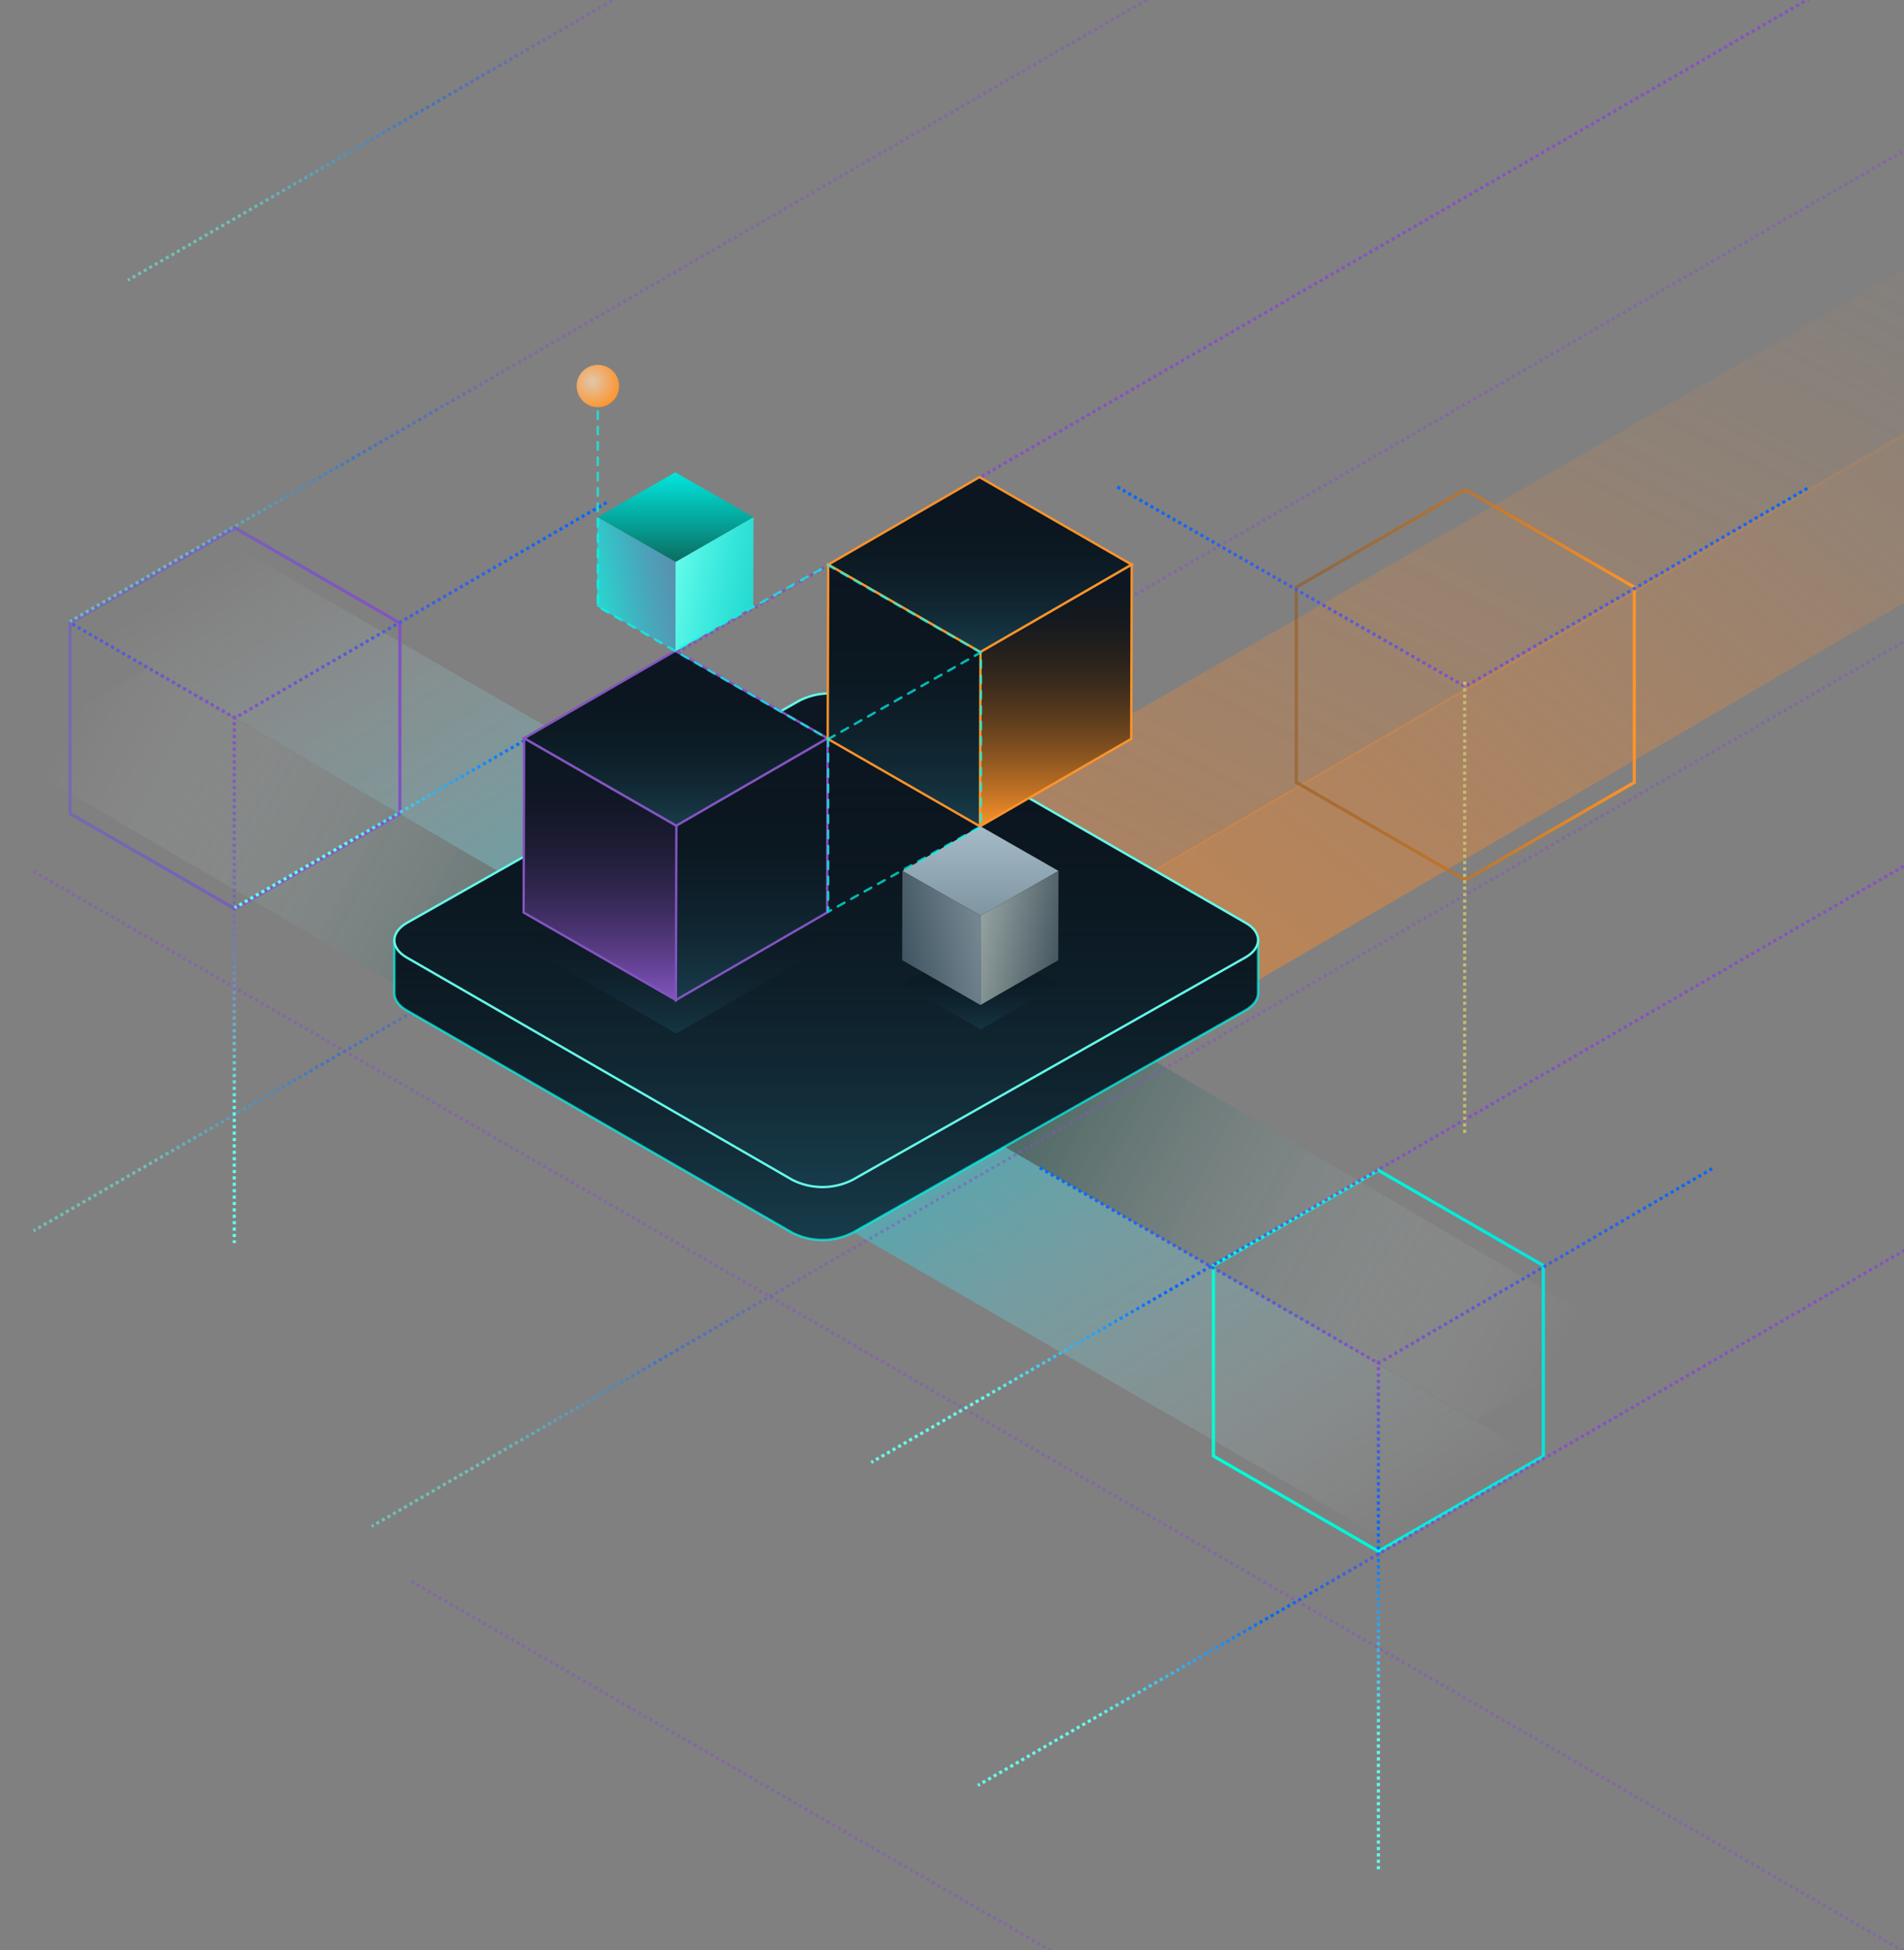<svg width="625" height="640" viewBox="0 0 625 640" fill="none" xmlns="http://www.w3.org/2000/svg">
<rect x="0" y="0" width="625" height="640" fill="#808080" stroke="none"/>
<g style="mix-blend-mode:luminosity">
<path opacity="0.4" d="M765.454 62.051L272.013 347.817L223.771 319.37L717.522 35L765.454 62.051Z" fill="url(#paint0_linear_749_581)"/>
<path opacity="0.6" d="M763.113 117.177L271.973 404.059V347.637L763.113 61.763L763.113 117.177Z" fill="url(#paint1_linear_749_581)"/>
<path d="M271.988 404.069L223.364 375.911L223.364 319.596L223.432 319.556L271.988 347.674V404.069Z" fill="url(#paint2_linear_749_581)"/>
<path d="M271.989 404.048V347.319L320.614 319.561V375.912L271.989 404.048Z" fill="url(#paint3_linear_749_581)"/>
<path d="M320.595 319.586L271.991 347.731L223.385 319.584L271.989 291.439L320.595 319.586Z" fill="url(#paint4_linear_749_581)"/>
</g>
<path opacity="0.548" d="M26.707 206.139L222.385 320.326L271.19 291.524L69.375 174.943L26.707 206.139Z" fill="url(#paint5_linear_749_581)"/>
<path opacity="0.548" d="M0 246.88L222.422 377.272V320.145L48.688 219.247L0 246.88Z" fill="url(#paint6_linear_749_581)"/>
<path opacity="0.548" d="M506.453 479.373L310.775 365.185L261.969 393.988L463.784 510.568L506.453 479.373Z" fill="url(#paint7_linear_749_581)"/>
<path opacity="0.548" d="M533.16 438.631L310.738 308.24V365.366L484.471 466.264L533.16 438.631Z" fill="url(#paint8_linear_749_581)"/>
<path fill-rule="evenodd" clip-rule="evenodd" d="M452.467 384.105L398.321 415.367V477.889L452.467 509.151L506.614 477.889V415.367L452.467 384.105Z" stroke="url(#paint9_linear_749_581)" stroke-width="1.046"/>
<path fill-rule="evenodd" clip-rule="evenodd" d="M77.114 173.231L22.968 204.492V267.015L77.114 298.276L131.26 267.015V204.492L77.114 173.231Z" stroke="url(#paint10_linear_749_581)" stroke-width="1.046"/>
<path fill-rule="evenodd" clip-rule="evenodd" d="M480.994 160.682L425.513 192.714V256.778L480.994 288.81L536.475 256.778V192.714L480.994 160.682Z" stroke="url(#paint11_linear_749_581)" stroke-width="1.046"/>
<path d="M341.331 383.265L452.468 447.424L562.538 383.265" stroke="url(#paint12_linear_749_581)" stroke-width="1.046" stroke-dasharray="1.05"/>
<path d="M366.757 159.821L480.953 225.313L594.054 159.821" stroke="url(#paint13_linear_749_581)" stroke-width="1.046" stroke-dasharray="1.05"/>
<path d="M23.738 204.821L77.11 235.641L199.412 164.755" stroke="url(#paint14_linear_749_581)" stroke-width="1.046" stroke-dasharray="1.05"/>
<path d="M452.467 446.561V614.442" stroke="url(#paint15_linear_749_581)" stroke-width="1.046" stroke-dasharray="1.05"/>
<path opacity="0.5" d="M864.674 -383L42 91.971" stroke="url(#paint16_linear_749_581)" stroke-width="1.046" stroke-dasharray="1.05"/>
<g style="mix-blend-mode:luminosity" opacity="0.5">
<path d="M833.674 -71L11 403.971" stroke="url(#paint17_linear_749_581)" stroke-width="1.046" stroke-dasharray="1.05"/>
</g>
<g style="mix-blend-mode:luminosity" opacity="0.5">
<path d="M11 286L833.674 760.971" stroke="url(#paint18_linear_749_581)" stroke-width="1.046" stroke-dasharray="1.05"/>
</g>
<g style="mix-blend-mode:luminosity" opacity="0.5">
<path d="M944.674 26L122 500.971" stroke="url(#paint19_linear_749_581)" stroke-width="1.046" stroke-dasharray="1.05"/>
</g>
<g style="mix-blend-mode:luminosity" opacity="0.5">
<path d="M135 519L957.674 993.971" stroke="url(#paint20_linear_749_581)" stroke-width="1.046" stroke-dasharray="1.05"/>
</g>
<path opacity="0.5" d="M845.674 -271L23 203.971" stroke="url(#paint21_linear_749_581)" stroke-width="1.046" stroke-dasharray="1.05"/>
<path d="M899.674 -177L77 297.971" stroke="url(#paint22_linear_749_581)" stroke-width="1.046" stroke-dasharray="1.05"/>
<path d="M1108.67 5L286 479.971" stroke="url(#paint23_linear_749_581)" stroke-width="1.046" stroke-dasharray="1.05"/>
<path d="M1143.67 111L321 585.971" stroke="url(#paint24_linear_749_581)" stroke-width="1.046" stroke-dasharray="1.05"/>
<path d="M480.791 223.772L480.791 372.5" stroke="url(#paint25_linear_749_581)" stroke-width="1.046" stroke-dasharray="1.05"/>
<path d="M76.902 234.871V408" stroke="url(#paint26_linear_749_581)" stroke-width="1.046" stroke-dasharray="1.05"/>
<path fill-rule="evenodd" clip-rule="evenodd" d="M412.986 325.951C412.947 327.987 411.556 330.027 408.813 331.59L279.796 404.636C273.614 407.738 266.33 407.738 260.148 404.636L133.46 331.59C130.763 330.024 129.433 327.987 129.444 325.951H129.444V308.591H141.017V316.042L262.478 247.274C268.669 244.16 275.969 244.16 282.16 247.274L401.414 315.939V308.591H412.987V325.951H412.986Z" fill="#0D1824"/>
<path fill-rule="evenodd" clip-rule="evenodd" d="M412.986 325.951C412.947 327.987 411.556 330.027 408.813 331.59L279.796 404.636C273.614 407.738 266.33 407.738 260.148 404.636L133.46 331.59C130.763 330.024 129.433 327.987 129.444 325.951H129.444V308.591H141.017V316.042L262.478 247.274C268.669 244.16 275.969 244.16 282.16 247.274L401.414 315.939V308.591H412.987V325.951H412.986Z" fill="url(#paint27_linear_749_581)"/>
<path d="M408.813 331.59L409.003 331.925L409.004 331.925L408.813 331.59ZM412.986 325.951V325.565H412.608L412.601 325.943L412.986 325.951ZM279.796 404.636L279.969 404.981L279.977 404.976L279.986 404.971L279.796 404.636ZM260.148 404.636L259.955 404.97L259.965 404.976L259.975 404.981L260.148 404.636ZM133.46 331.59L133.267 331.923L133.268 331.924L133.46 331.59ZM129.444 325.951L129.829 325.953L129.831 325.565H129.444V325.951ZM129.444 325.951H129.058V326.336H129.444V325.951ZM129.444 308.591V308.206H129.058V308.591H129.444ZM141.017 308.591H141.402V308.206H141.017V308.591ZM141.017 316.042H140.632V316.702L141.207 316.377L141.017 316.042ZM262.478 247.274L262.304 246.929L262.296 246.934L262.288 246.938L262.478 247.274ZM282.16 247.274L282.353 246.94L282.343 246.934L282.334 246.929L282.16 247.274ZM401.414 315.939L401.222 316.273L401.799 316.606V315.939H401.414ZM401.414 308.591V308.206H401.029V308.591H401.414ZM412.987 308.591H413.372V308.206H412.987V308.591ZM412.987 325.951V326.336H413.372V325.951H412.987ZM409.004 331.925C411.815 330.323 413.329 328.179 413.371 325.958L412.601 325.943C412.566 327.794 411.298 329.731 408.622 331.255L409.004 331.925ZM279.986 404.971L409.003 331.925L408.623 331.255L279.606 404.301L279.986 404.971ZM259.975 404.981C266.266 408.137 273.678 408.137 279.969 404.981L279.623 404.292C273.549 407.34 266.394 407.34 260.32 404.292L259.975 404.981ZM133.268 331.924L259.955 404.97L260.34 404.302L133.653 331.256L133.268 331.924ZM129.058 325.949C129.047 328.171 130.499 330.316 133.267 331.923L133.654 331.257C131.027 329.731 129.819 327.802 129.829 325.953L129.058 325.949ZM129.444 326.336H129.444V325.565H129.444V326.336ZM129.058 308.591V325.951H129.829V308.591H129.058ZM141.017 308.206H129.444V308.976H141.017V308.206ZM141.402 316.042V308.591H140.632V316.042H141.402ZM262.288 246.938L140.827 315.706L141.207 316.377L262.667 247.609L262.288 246.938ZM282.334 246.929C276.033 243.761 268.605 243.761 262.304 246.929L262.651 247.618C268.733 244.559 275.905 244.559 281.987 247.618L282.334 246.929ZM401.606 315.606L282.353 246.94L281.968 247.607L401.222 316.273L401.606 315.606ZM401.799 315.939V308.591H401.029V315.939H401.799ZM401.414 308.976H412.987V308.206H401.414V308.976ZM412.602 308.591V325.951H413.372V308.591H412.602ZM412.987 325.565H412.986V326.336H412.987V325.565Z" fill="#00FFF2" fill-opacity="0.699"/>
<path d="M409.022 302.96C414.377 306.056 414.308 311.1 408.813 314.23L279.796 387.276C273.614 390.379 266.33 390.379 260.148 387.276L133.46 314.23C128.07 311.1 128.14 306.091 133.46 302.96L262.478 229.914C268.669 226.8 275.969 226.8 282.16 229.914L409.022 302.96Z" fill="#0D1824"/>
<path d="M409.022 302.96C414.377 306.056 414.308 311.1 408.813 314.23L279.796 387.276C273.614 390.379 266.33 390.379 260.148 387.276L133.46 314.23C128.07 311.1 128.14 306.091 133.46 302.96L262.478 229.914C268.669 226.8 275.969 226.8 282.16 229.914L409.022 302.96Z" fill="url(#paint28_linear_749_581)"/>
<path d="M409.022 302.96C414.377 306.056 414.308 311.1 408.813 314.23L279.796 387.276C273.614 390.379 266.33 390.379 260.148 387.276L133.46 314.23C128.07 311.1 128.14 306.091 133.46 302.96L262.478 229.914C268.669 226.8 275.969 226.8 282.16 229.914L409.022 302.96Z" stroke="#64FAE9" stroke-width="0.77"/>
<g style="mix-blend-mode:luminosity">
<g opacity="0.7">
<path d="M271.675 310.502L222.024 339.236L172.044 310.502L221.695 281.78L271.675 310.502Z" fill="#0D1824"/>
<path d="M271.675 310.502L222.024 339.236L172.044 310.502L221.695 281.78L271.675 310.502Z" fill="url(#paint29_linear_749_581)"/>
</g>
<g opacity="0.7">
<path d="M347.464 323.109L321.929 337.827L296.225 323.109L321.76 308.398L347.464 323.109Z" fill="#0D1824"/>
<path d="M347.464 323.109L321.929 337.827L296.225 323.109L321.76 308.398L347.464 323.109Z" fill="url(#paint30_linear_749_581)"/>
</g>
<path d="M270.949 243.063L270.785 300.228L220.805 271.505L220.969 214.329L270.949 243.063Z" fill="#0D1824"/>
<path d="M270.949 243.063L270.785 300.228L220.805 271.505L220.969 214.329L270.949 243.063Z" fill="url(#paint31_linear_749_581)"/>
<path d="M271.675 242.313L222.024 271.047L172.044 242.313L221.695 213.59L271.675 242.313Z" fill="#0D1824"/>
<path d="M271.675 242.313L222.024 271.047L172.044 242.313L221.695 213.59L271.675 242.313Z" fill="url(#paint32_linear_749_581)"/>
<path d="M271.675 242.313L222.024 271.047L172.044 242.313L221.695 213.59L271.675 242.313Z" stroke="#8354C0" stroke-width="0.77"/>
<path d="M271.51 299.489L221.859 328.212V271.079L271.674 242.313L271.51 299.489Z" fill="#0D1824"/>
<path d="M271.51 299.489L221.859 328.212V271.079L271.674 242.313L271.51 299.489Z" fill="url(#paint33_linear_749_581)"/>
<path d="M271.51 299.489L221.859 328.212V271.079L271.674 242.313L271.51 299.489Z" stroke="#8354C0" stroke-width="0.77"/>
<path d="M222.023 271.047L221.859 328.212L171.879 299.489L172.043 242.313L222.023 271.047Z" fill="#0D1824"/>
<path d="M222.023 271.047L221.859 328.212L171.879 299.489L172.043 242.313L222.023 271.047Z" fill="url(#paint34_linear_749_581)"/>
<path d="M222.023 271.047L221.859 328.212L171.879 299.489L172.043 242.313L222.023 271.047Z" stroke="#8354C0" stroke-width="0.77"/>
<path d="M247.356 169.739L221.821 184.457L196.117 169.739L221.652 155.028L247.356 169.739Z" fill="url(#paint35_linear_749_581)"/>
<path d="M247.271 199.025L221.736 213.736V184.473L247.356 169.739L247.271 199.025Z" fill="url(#paint36_linear_749_581)"/>
<path d="M221.821 184.457L221.737 213.736L196.033 199.025L196.117 169.739L221.821 184.457Z" fill="url(#paint37_linear_749_581)"/>
<path d="M371.493 185.315L321.842 214.049L271.862 185.315L321.513 156.592L371.493 185.315Z" fill="#0D1824"/>
<path d="M371.493 185.315L321.842 214.049L271.862 185.315L321.513 156.592L371.493 185.315Z" fill="url(#paint38_linear_749_581)"/>
<path d="M371.493 185.315L321.842 214.049L271.862 185.315L321.513 156.592L371.493 185.315Z" stroke="#FD932A" stroke-width="0.77"/>
<path d="M371.329 242.491L321.678 271.214V214.081L371.493 185.315L371.329 242.491Z" fill="#0D1824"/>
<path d="M371.329 242.491L321.678 271.214V214.081L371.493 185.315L371.329 242.491Z" fill="url(#paint39_linear_749_581)"/>
<path d="M371.329 242.491L321.678 271.214V214.081L371.493 185.315L371.329 242.491Z" stroke="#FD932A" stroke-width="0.77"/>
<path d="M321.842 214.049L321.678 271.214L271.698 242.491L271.862 185.315L321.842 214.049Z" fill="#0D1824"/>
<path d="M321.842 214.049L321.678 271.214L271.698 242.491L271.862 185.315L321.842 214.049Z" fill="url(#paint40_linear_749_581)"/>
<path d="M321.842 214.049L321.678 271.214L271.698 242.491L271.862 185.315L321.842 214.049Z" stroke="#FD932A" stroke-width="0.77"/>
<path d="M347.464 285.847L321.929 300.565L296.225 285.847L321.76 271.136L347.464 285.847Z" fill="url(#paint41_linear_749_581)"/>
<path d="M347.379 315.133L321.844 329.844V300.581L347.463 285.847L347.379 315.133Z" fill="url(#paint42_linear_749_581)"/>
<path d="M321.929 300.565L321.844 329.844L296.14 315.133L296.225 285.847L321.929 300.565Z" fill="url(#paint43_linear_749_581)"/>
<path d="M271.862 242.369V299.247L322.015 271.219V271.219V214.205L271.862 185.49L221.581 213.54" stroke="#00FFF2" stroke-opacity="0.699" stroke-width="0.786" stroke-linecap="round" stroke-linejoin="round" stroke-dasharray="2.52 2.52"/>
<path d="M196.227 135.004V199.063L271.945 242.539L321.685 214.269" stroke="#00FFF2" stroke-opacity="0.699" stroke-width="0.786" stroke-linecap="round" stroke-linejoin="round" stroke-dasharray="2.52 2.52"/>
<path fill-rule="evenodd" clip-rule="evenodd" d="M196.261 133.643C200.107 133.643 203.225 130.534 203.225 126.699C203.225 122.864 200.107 119.755 196.261 119.755C192.415 119.755 189.297 122.864 189.297 126.699C189.297 130.534 192.415 133.643 196.261 133.643Z" fill="url(#paint44_radial_749_581)"/>
</g>
<defs>
<linearGradient id="paint0_linear_749_581" x1="492.513" y1="417.347" x2="666.859" y2="81.922" gradientUnits="userSpaceOnUse">
<stop stop-color="#FF8722"/>
<stop offset="1" stop-color="#F5903B" stop-opacity="0.01"/>
</linearGradient>
<linearGradient id="paint1_linear_749_581" x1="491.721" y1="520.734" x2="795.638" y2="141.419" gradientUnits="userSpaceOnUse">
<stop stop-color="#FF8722"/>
<stop offset="1" stop-color="#F5903B" stop-opacity="0.01"/>
</linearGradient>
<linearGradient id="paint2_linear_749_581" x1="264.431" y1="307.376" x2="212.762" y2="316.616" gradientUnits="userSpaceOnUse">
<stop stop-color="#64FAE8"/>
<stop offset="1" stop-color="#0D3E38"/>
</linearGradient>
<linearGradient id="paint3_linear_749_581" x1="310.93" y1="310.932" x2="261.937" y2="319.696" gradientUnits="userSpaceOnUse">
<stop stop-color="#F7811D"/>
<stop offset="1" stop-color="#F1AD76"/>
</linearGradient>
<linearGradient id="paint4_linear_749_581" x1="301.235" y1="285.69" x2="222.762" y2="327.81" gradientUnits="userSpaceOnUse">
<stop stop-color="#64FAE8"/>
<stop offset="1" stop-color="#184A44"/>
</linearGradient>
<linearGradient id="paint5_linear_749_581" x1="153.805" y1="363.606" x2="51.96" y2="198.705" gradientUnits="userSpaceOnUse">
<stop stop-color="#00E6FF" stop-opacity="0.7"/>
<stop offset="1" stop-color="white" stop-opacity="0.01"/>
</linearGradient>
<linearGradient id="paint6_linear_749_581" x1="163.47" y1="373.981" x2="-1.239" y2="285.757" gradientUnits="userSpaceOnUse">
<stop stop-color="#094840" stop-opacity="0.7"/>
<stop offset="1" stop-color="white" stop-opacity="0.01"/>
</linearGradient>
<linearGradient id="paint7_linear_749_581" x1="379.354" y1="321.906" x2="481.199" y2="486.807" gradientUnits="userSpaceOnUse">
<stop stop-color="#00E6FF" stop-opacity="0.7"/>
<stop offset="1" stop-color="white" stop-opacity="0.01"/>
</linearGradient>
<linearGradient id="paint8_linear_749_581" x1="369.69" y1="311.531" x2="534.399" y2="399.754" gradientUnits="userSpaceOnUse">
<stop stop-color="#094840" stop-opacity="0.7"/>
<stop offset="1" stop-color="white" stop-opacity="0.01"/>
</linearGradient>
<linearGradient id="paint9_linear_749_581" x1="398.321" y1="509.151" x2="506.614" y2="509.151" gradientUnits="userSpaceOnUse">
<stop stop-color="#00FFD5"/>
<stop offset="1" stop-color="#00E6DE"/>
</linearGradient>
<linearGradient id="paint10_linear_749_581" x1="22.968" y1="298.276" x2="131.26" y2="298.276" gradientUnits="userSpaceOnUse">
<stop stop-color="#6755D9" stop-opacity="0.5"/>
<stop offset="1" stop-color="#8354C0"/>
</linearGradient>
<linearGradient id="paint11_linear_749_581" x1="425.513" y1="288.81" x2="536.475" y2="288.81" gradientUnits="userSpaceOnUse">
<stop stop-color="#97510D" stop-opacity="0.5"/>
<stop offset="1" stop-color="#FD932A"/>
</linearGradient>
<linearGradient id="paint12_linear_749_581" x1="341.331" y1="383.265" x2="341.331" y2="447.424" gradientUnits="userSpaceOnUse">
<stop stop-color="#0069FF"/>
<stop offset="1" stop-color="#8354C0"/>
</linearGradient>
<linearGradient id="paint13_linear_749_581" x1="366.757" y1="159.821" x2="366.757" y2="225.313" gradientUnits="userSpaceOnUse">
<stop stop-color="#0069FF"/>
<stop offset="1" stop-color="#8354C0"/>
</linearGradient>
<linearGradient id="paint14_linear_749_581" x1="-46.377" y1="164.755" x2="-46.377" y2="235.641" gradientUnits="userSpaceOnUse">
<stop stop-color="#0069FF"/>
<stop offset="1" stop-color="#8354C0"/>
</linearGradient>
<linearGradient id="paint15_linear_749_581" x1="453.33" y1="614.442" x2="453.33" y2="446.561" gradientUnits="userSpaceOnUse">
<stop offset="0.255" stop-color="#64FAE8"/>
<stop offset="0.655" stop-color="#0069FF"/>
<stop offset="1" stop-color="#8354C0"/>
</linearGradient>
<linearGradient id="paint16_linear_749_581" x1="42.431" y1="92.719" x2="187.821" y2="8.778" gradientUnits="userSpaceOnUse">
<stop offset="0.255" stop-color="#64FAE8"/>
<stop offset="0.655" stop-color="#0069FF"/>
<stop offset="1" stop-color="#8354C0"/>
</linearGradient>
<linearGradient id="paint17_linear_749_581" x1="11.431" y1="404.719" x2="156.821" y2="320.778" gradientUnits="userSpaceOnUse">
<stop offset="0.255" stop-color="#64FAE8"/>
<stop offset="0.655" stop-color="#0069FF"/>
<stop offset="1" stop-color="#8354C0"/>
</linearGradient>
<linearGradient id="paint18_linear_749_581" x1="834.106" y1="760.224" x2="688.716" y2="676.283" gradientUnits="userSpaceOnUse">
<stop offset="0.255" stop-color="#64FAE8"/>
<stop offset="0.655" stop-color="#0069FF"/>
<stop offset="1" stop-color="#8354C0"/>
</linearGradient>
<linearGradient id="paint19_linear_749_581" x1="122.431" y1="501.719" x2="267.821" y2="417.778" gradientUnits="userSpaceOnUse">
<stop offset="0.255" stop-color="#64FAE8"/>
<stop offset="0.655" stop-color="#0069FF"/>
<stop offset="1" stop-color="#8354C0"/>
</linearGradient>
<linearGradient id="paint20_linear_749_581" x1="958.106" y1="993.224" x2="812.716" y2="909.283" gradientUnits="userSpaceOnUse">
<stop offset="0.255" stop-color="#64FAE8"/>
<stop offset="0.655" stop-color="#0069FF"/>
<stop offset="1" stop-color="#8354C0"/>
</linearGradient>
<linearGradient id="paint21_linear_749_581" x1="23.431" y1="204.719" x2="168.821" y2="120.778" gradientUnits="userSpaceOnUse">
<stop offset="0.255" stop-color="#64FAE8"/>
<stop offset="0.655" stop-color="#0069FF"/>
<stop offset="1" stop-color="#8354C0"/>
</linearGradient>
<linearGradient id="paint22_linear_749_581" x1="77.431" y1="298.719" x2="222.821" y2="214.778" gradientUnits="userSpaceOnUse">
<stop offset="0.255" stop-color="#64FAE8"/>
<stop offset="0.655" stop-color="#0069FF"/>
<stop offset="1" stop-color="#8354C0"/>
</linearGradient>
<linearGradient id="paint23_linear_749_581" x1="286.431" y1="480.719" x2="431.821" y2="396.778" gradientUnits="userSpaceOnUse">
<stop offset="0.255" stop-color="#64FAE8"/>
<stop offset="0.655" stop-color="#0069FF"/>
<stop offset="1" stop-color="#8354C0"/>
</linearGradient>
<linearGradient id="paint24_linear_749_581" x1="321.431" y1="586.719" x2="466.821" y2="502.778" gradientUnits="userSpaceOnUse">
<stop offset="0.255" stop-color="#64FAE8"/>
<stop offset="0.655" stop-color="#0069FF"/>
<stop offset="1" stop-color="#8354C0"/>
</linearGradient>
<linearGradient id="paint25_linear_749_581" x1="6.77737e+10" y1="397.134" x2="6.77737e+10" y2="223.772" gradientUnits="userSpaceOnUse">
<stop offset="0.255" stop-color="#64FAE8"/>
<stop offset="0.655" stop-color="#FD932A"/>
<stop offset="1" stop-color="#8D4B0A"/>
</linearGradient>
<linearGradient id="paint26_linear_749_581" x1="77.902" y1="408.233" x2="77.902" y2="234.871" gradientUnits="userSpaceOnUse">
<stop offset="0.255" stop-color="#64FAE8"/>
<stop offset="0.655" stop-color="#6755D9" stop-opacity="0.5"/>
<stop offset="1" stop-color="#8354C0"/>
</linearGradient>
<linearGradient id="paint27_linear_749_581" x1="271.215" y1="244.938" x2="271.215" y2="406.963" gradientUnits="userSpaceOnUse">
<stop stop-opacity="0"/>
<stop offset="1" stop-color="#183C4B"/>
</linearGradient>
<linearGradient id="paint28_linear_749_581" x1="271.215" y1="227.578" x2="271.215" y2="389.603" gradientUnits="userSpaceOnUse">
<stop stop-opacity="0"/>
<stop offset="1" stop-color="#183C4B"/>
</linearGradient>
<linearGradient id="paint29_linear_749_581" x1="221.859" y1="281.78" x2="221.859" y2="339.236" gradientUnits="userSpaceOnUse">
<stop stop-opacity="0"/>
<stop offset="1" stop-color="#183C4B"/>
</linearGradient>
<linearGradient id="paint30_linear_749_581" x1="321.845" y1="308.398" x2="321.845" y2="337.827" gradientUnits="userSpaceOnUse">
<stop stop-opacity="0"/>
<stop offset="1" stop-color="#183C4B"/>
</linearGradient>
<linearGradient id="paint31_linear_749_581" x1="245.877" y1="214.329" x2="245.877" y2="300.228" gradientUnits="userSpaceOnUse">
<stop stop-opacity="0"/>
<stop offset="1" stop-color="#183C4B"/>
</linearGradient>
<linearGradient id="paint32_linear_749_581" x1="221.859" y1="213.59" x2="221.859" y2="271.047" gradientUnits="userSpaceOnUse">
<stop stop-opacity="0"/>
<stop offset="1" stop-color="#183C4B"/>
</linearGradient>
<linearGradient id="paint33_linear_749_581" x1="246.767" y1="242.313" x2="246.767" y2="328.212" gradientUnits="userSpaceOnUse">
<stop stop-opacity="0"/>
<stop offset="1" stop-color="#183C4B"/>
</linearGradient>
<linearGradient id="paint34_linear_749_581" x1="196.951" y1="242.313" x2="196.951" y2="328.212" gradientUnits="userSpaceOnUse">
<stop stop-opacity="0"/>
<stop offset="1" stop-color="#8354C0"/>
</linearGradient>
<linearGradient id="paint35_linear_749_581" x1="197.043" y1="155.028" x2="197.043" y2="183.393" gradientUnits="userSpaceOnUse">
<stop stop-color="#00E6DE"/>
<stop offset="1" stop-color="#0A7165"/>
</linearGradient>
<linearGradient id="paint36_linear_749_581" x1="250.802" y1="177.197" x2="224.37" y2="172.197" gradientUnits="userSpaceOnUse">
<stop stop-color="#00FFF2" stop-opacity="0.699"/>
<stop offset="1" stop-color="#64FAE9"/>
</linearGradient>
<linearGradient id="paint37_linear_749_581" x1="200.176" y1="220.593" x2="227.653" y2="215.418" gradientUnits="userSpaceOnUse">
<stop stop-color="#00FFF2" stop-opacity="0.699"/>
<stop offset="1" stop-color="#22A7F2" stop-opacity="0.4"/>
</linearGradient>
<linearGradient id="paint38_linear_749_581" x1="321.677" y1="156.592" x2="321.677" y2="214.049" gradientUnits="userSpaceOnUse">
<stop stop-opacity="0"/>
<stop offset="1" stop-color="#183C4B"/>
</linearGradient>
<linearGradient id="paint39_linear_749_581" x1="346.586" y1="185.315" x2="346.586" y2="271.214" gradientUnits="userSpaceOnUse">
<stop stop-opacity="0"/>
<stop offset="1" stop-color="#FD932A"/>
</linearGradient>
<linearGradient id="paint40_linear_749_581" x1="296.77" y1="185.315" x2="296.77" y2="271.214" gradientUnits="userSpaceOnUse">
<stop stop-opacity="0"/>
<stop offset="1" stop-color="#183C4B"/>
</linearGradient>
<linearGradient id="paint41_linear_749_581" x1="297.151" y1="271.136" x2="297.151" y2="299.501" gradientUnits="userSpaceOnUse">
<stop stop-color="#A5BBC7"/>
<stop offset="1" stop-color="#8096A2"/>
</linearGradient>
<linearGradient id="paint42_linear_749_581" x1="350.909" y1="293.304" x2="324.477" y2="288.305" gradientUnits="userSpaceOnUse">
<stop stop-color="#485962"/>
<stop offset="1" stop-color="#93A19F"/>
</linearGradient>
<linearGradient id="paint43_linear_749_581" x1="300.284" y1="336.701" x2="327.761" y2="331.526" gradientUnits="userSpaceOnUse">
<stop stop-color="#405561"/>
<stop offset="1" stop-color="#778993"/>
</linearGradient>
<radialGradient id="paint44_radial_749_581" cx="0" cy="0" r="1" gradientUnits="userSpaceOnUse" gradientTransform="translate(194.416 125.235) rotate(44.934) scale(9.478 9.478)">
<stop stop-color="#E2C7AB"/>
<stop offset="1" stop-color="#FD932A"/>
</radialGradient>
</defs>
</svg>
